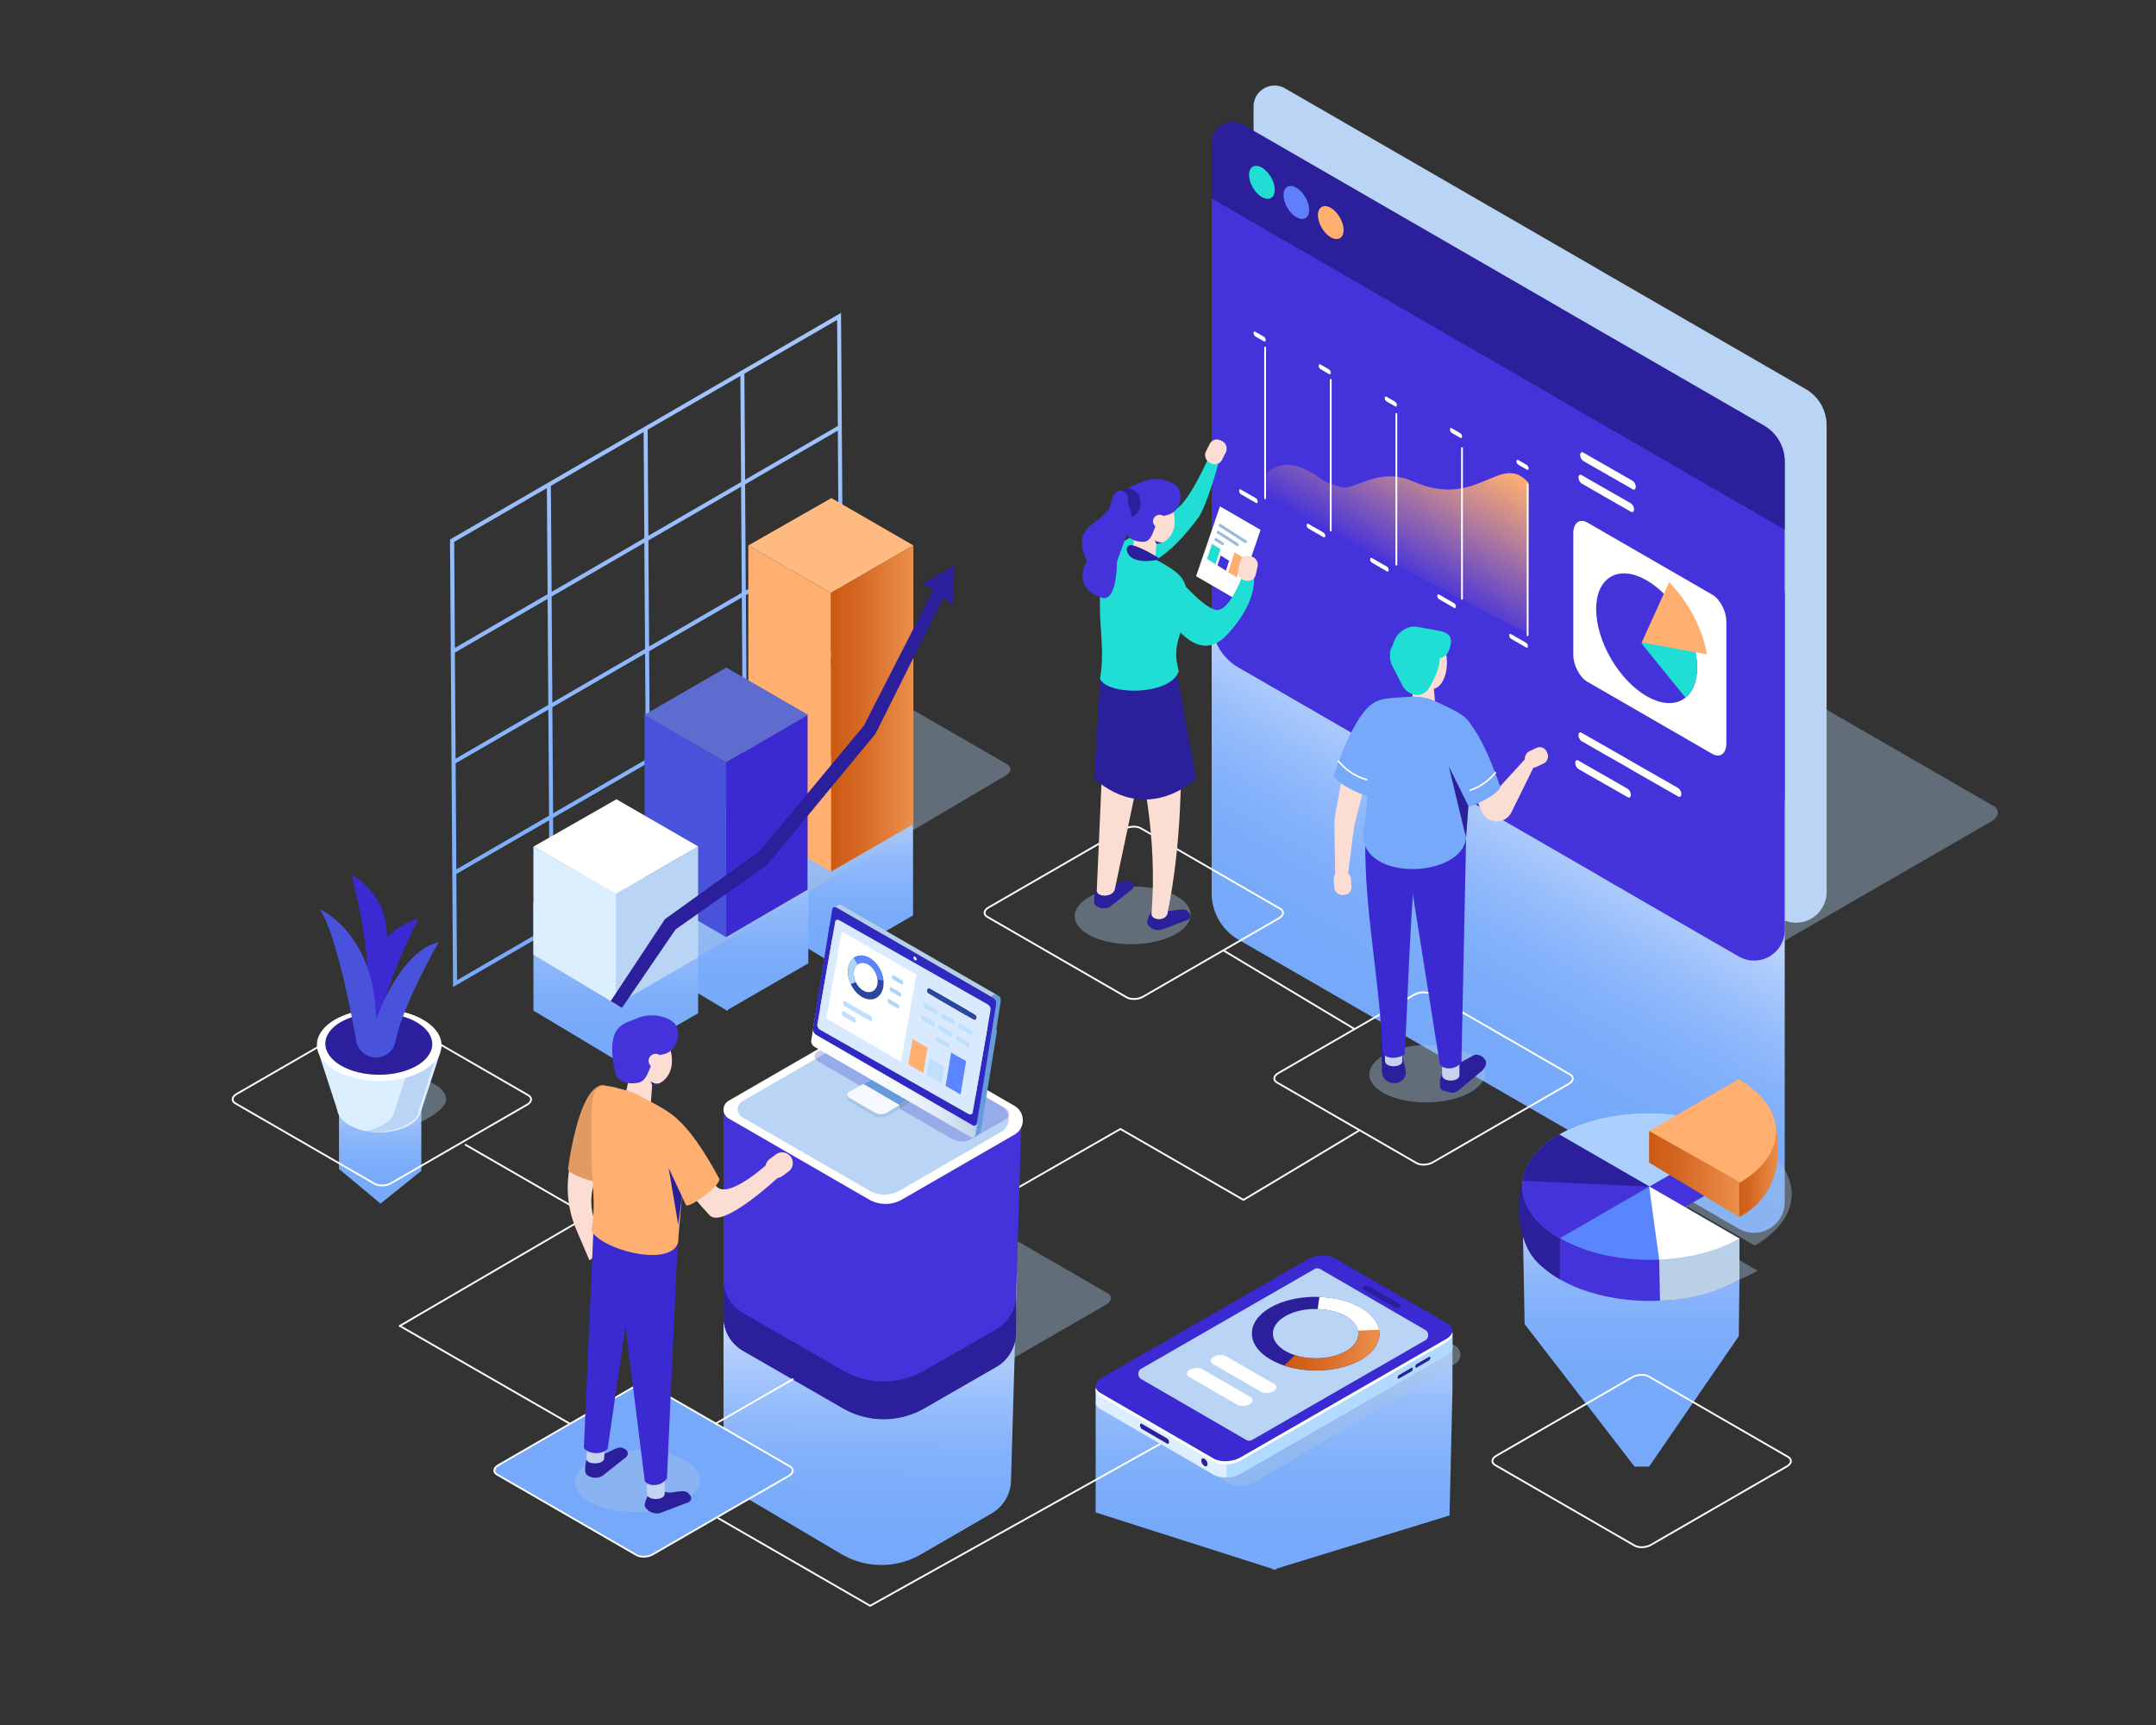 <?xml version="1.0" encoding="UTF-8"?> <svg xmlns="http://www.w3.org/2000/svg" xmlns:xlink="http://www.w3.org/1999/xlink" viewBox="0 0 1500 1200"><rect x="0" y="0" width="1500" height="1200" fill="#333333" stroke="none"/><defs><linearGradient id="linear-gradient" x1="450.2" y1="686.7" x2="450.2" y2="217.68" gradientUnits="userSpaceOnUse"><stop offset="0.02" stop-color="#76a9fa"></stop><stop offset="0.99" stop-color="#a6c7fc"></stop></linearGradient><linearGradient id="linear-gradient-2" x1="978.18" y1="721.07" x2="1102.27" y2="506.16" gradientUnits="userSpaceOnUse"><stop offset="0.02" stop-color="#76a9fa"></stop><stop offset="0.21" stop-color="#79abfa"></stop><stop offset="0.38" stop-color="#84b2fb"></stop><stop offset="0.53" stop-color="#96bdfb"></stop><stop offset="0.68" stop-color="#afccfc"></stop><stop offset="0.83" stop-color="#cfe1fd"></stop><stop offset="0.97" stop-color="#f6f9ff"></stop><stop offset="1" stop-color="#fff"></stop></linearGradient><linearGradient id="linear-gradient-3" x1="605.29" y1="1088.51" x2="605.29" y2="873.52" gradientTransform="matrix(0.99, 0.01, 0, 1, 8.59, -3.52)" xlink:href="#linear-gradient-2"></linearGradient><linearGradient id="linear-gradient-4" x1="886.41" y1="1092.19" x2="886.41" y2="876.74" gradientUnits="userSpaceOnUse"><stop offset="0.02" stop-color="#76a9fa"></stop><stop offset="0.22" stop-color="#79abfa"></stop><stop offset="0.38" stop-color="#84b2fa"></stop><stop offset="0.54" stop-color="#95bcfb"></stop><stop offset="0.68" stop-color="#adccfc"></stop><stop offset="0.83" stop-color="#cddffd"></stop><stop offset="0.96" stop-color="#f3f7ff"></stop><stop offset="1" stop-color="#fff"></stop></linearGradient><linearGradient id="linear-gradient-5" x1="578" y1="669.99" x2="578" y2="526.84" xlink:href="#linear-gradient-4"></linearGradient><linearGradient id="linear-gradient-6" x1="505.12" y1="703.29" x2="505.12" y2="560.15" xlink:href="#linear-gradient-4"></linearGradient><linearGradient id="linear-gradient-7" x1="428.45" y1="738.03" x2="428.45" y2="594.88" xlink:href="#linear-gradient-4"></linearGradient><linearGradient id="linear-gradient-8" x1="264.52" y1="837.55" x2="264.52" y2="737.99" xlink:href="#linear-gradient-4"></linearGradient><linearGradient id="linear-gradient-9" x1="578.05" y1="492.9" x2="635.47" y2="492.9" gradientUnits="userSpaceOnUse"><stop offset="0" stop-color="#cc5912"></stop><stop offset="0.33" stop-color="#d46722"></stop><stop offset="0.96" stop-color="#ea8d4a"></stop><stop offset="1" stop-color="#ec904d"></stop></linearGradient><linearGradient id="linear-gradient-10" x1="966.06" y1="395.63" x2="1016.92" y2="307.54" gradientUnits="userSpaceOnUse"><stop offset="0" stop-color="#4432db"></stop><stop offset="0.61" stop-color="#ba8197"></stop><stop offset="0.99" stop-color="#ffaf6f"></stop></linearGradient><linearGradient id="linear-gradient-11" x1="1799.72" y1="721.23" x2="1925.28" y2="721.23" gradientTransform="translate(-1235.35)" gradientUnits="userSpaceOnUse"><stop offset="0.04" stop-color="#fff"></stop><stop offset="0.32" stop-color="#fcfdfe"></stop><stop offset="0.51" stop-color="#f3f7fb"></stop><stop offset="0.67" stop-color="#e4edf7"></stop><stop offset="0.82" stop-color="#cedef0"></stop><stop offset="0.96" stop-color="#b3cbe8"></stop><stop offset="1" stop-color="#a8c4e5"></stop></linearGradient><linearGradient id="linear-gradient-12" x1="1134.68" y1="1020.24" x2="1134.68" y2="812.77" gradientUnits="userSpaceOnUse"><stop offset="0.02" stop-color="#76a9fa"></stop><stop offset="0.34" stop-color="#78aafa"></stop><stop offset="0.5" stop-color="#80affa"></stop><stop offset="0.63" stop-color="#8db7fb"></stop><stop offset="0.73" stop-color="#a0c3fc"></stop><stop offset="0.82" stop-color="#b8d2fc"></stop><stop offset="0.91" stop-color="#d5e5fd"></stop><stop offset="0.99" stop-color="#f8fbff"></stop><stop offset="1" stop-color="#fff"></stop></linearGradient><linearGradient id="linear-gradient-13" x1="1208.06" y1="810.88" x2="1237.22" y2="810.88" xlink:href="#linear-gradient-9"></linearGradient><linearGradient id="linear-gradient-14" x1="1147.33" y1="816.67" x2="1210" y2="816.67" xlink:href="#linear-gradient-9"></linearGradient><linearGradient id="linear-gradient-15" x1="893.45" y1="938.41" x2="959.7" y2="938.41" xlink:href="#linear-gradient-9"></linearGradient></defs><title>theater_higher_ed</title><g style="isolation:isolate"><g id="image"><path d="M520,568l67.31-39v-.82h0L587,492.7l-.3-44h0l-.51-74.6h0l-.54-79.44h0l-.52-77L515,258.32h0l-67.3,39h0l-67.31,39h0l-67.31,39,.55,80.25h0l.5,73.79h0l.55,80.26h0l.52,77,70.11-40.64h0l67.3-39h0L520,568ZM349.25,512.33l32.25-18.69.5,73.78-64.5,37.4L317,531ZM383.78,415l64.5-37.4.5,73.79-64.5,37.4ZM582.9,299.56l.5,73.78-64.51,37.4-.5-73.79,43.49-25.21Zm-67.31,39,.5,73.79L472.6,437.58l-21,12.18-.5-73.79,44.06-25.54ZM384.8,565.8,384.3,492l64.51-37.39.5,73.78-43.49,25.22Zm67.31-39-.5-73.79,43.49-25.21,21-12.18.51,73.78-44.07,25.55ZM519.44,491l64.5-37.4.51,73.79-64.51,37.39Zm0-3.24-.5-73.79,64.51-37.39.5,73.78Zm63.46-191.44-43.49,25.22-21,12.18-.51-73.79,64.51-37.4Zm-67.3,39-44.06,25.54-20.45,11.86-.5-73.79,64.5-37.4Zm-67.81-34.77.5,73.79-64.51,37.4-.25-36.9L383.25,338Zm-67.31,39,.25,36.89.26,36.9-43.82,25.4-20.69,12L316,377ZM316.47,454l43.82-25.4,20.69-12,.5,73.79L338,515.62,317,527.8Zm1,154,14-8.12L382,570.66l.5,73.78L318,681.84Zm67.3-39,43.5-25.21,21-12.18.5,73.78-64.5,37.4Zm67.31-39,44.06-25.54,20.45-11.85.5,73.78-64.51,37.4Z" style="fill:url(#linear-gradient)"></path><path d="M1227.22,578.37,1086.33,497c-.53-.36-1.08-.7-1.64-1L864.93,369.13A14.62,14.62,0,0,0,843,381.79V621.32a37.4,37.4,0,0,0,18.71,32.4l249.61,144.12c.77.44,1.52.91,2.25,1.4l96.13,55.5a21.33,21.33,0,0,0,32-18.47V603.44A28.94,28.94,0,0,0,1227.22,578.37Z" style="fill:url(#linear-gradient-2)"></path><path d="M640.8,1081.27l49.12-28.46A27.21,27.21,0,0,0,703.4,1030l4.16-144-92.07,53.35h0L503.38,873v144a27.3,27.3,0,0,0,13.32,23.48l68.4,40.47A55,55,0,0,0,640.8,1081.27Z" style="fill:url(#linear-gradient-3)"></path><polygon points="1010.53 966.66 1010.53 929.06 912.58 876.74 762.29 966.16 762.29 1052.12 885.52 1091.44 885.52 1092.03 886.46 1091.74 887.86 1092.18 887.86 1091.31 1008.49 1054.23 1010.53 966.66" style="fill:url(#linear-gradient-4)"></polygon><polygon points="635.24 559.73 635.32 559.68 578.46 526.84 520.67 559.81 520.67 634.96 578.01 669.34 578.01 669.85 578.45 669.6 579.1 669.99 579.1 669.22 635.24 636.81 635.24 559.73" style="fill:url(#linear-gradient-5)"></polygon><polygon points="562.37 593.03 562.45 592.98 505.58 560.15 447.79 593.12 447.79 668.27 505.14 702.64 505.14 703.15 505.57 702.9 506.23 703.29 506.23 702.53 562.37 670.12 562.37 593.03" style="fill:url(#linear-gradient-6)"></polygon><polygon points="485.7 627.76 485.78 627.72 428.91 594.88 371.12 627.85 371.12 703 428.47 737.38 428.47 737.89 428.9 737.64 429.56 738.03 429.56 737.26 485.7 704.85 485.7 627.76" style="fill:url(#linear-gradient-7)"></polygon><polygon points="293.14 760.86 293.18 760.82 264.75 737.99 235.85 760.92 235.85 813.18 264.52 837.09 264.52 837.45 264.74 837.28 265.07 837.55 265.07 837.01 293.14 814.47 293.14 760.86" style="fill:url(#linear-gradient-8)"></polygon><path d="M377.64,631.09l118-41.08,75-125c4-2.31,10.11-2.56,13.57-.56L700.7,531.65c3.46,2,3,5.53-1,7.84L432.53,697.11C428.53,699.42,381.11,633.09,377.64,631.09Z" style="fill:#a8c4e5;opacity:0.4;mix-blend-mode:multiply"></path><polygon points="578.05 412.47 635.47 379.43 578.42 346.5 520.63 379.43 578.05 412.47" style="fill:#ffba82"></polygon><polygon points="635.47 379.43 635.47 451.77 635.47 573.34 578.09 606.37 578.05 412.47 635.47 379.43" style="fill:url(#linear-gradient-9)"></polygon><polygon points="578.05 412.47 578.09 606.37 520.63 573.34 520.63 379.43 578.05 412.47" style="fill:#ffaf6f"></polygon><polygon points="505.16 530.36 562.17 497.21 505.3 464.38 448.07 497.42 505.16 530.36" style="fill:#5f6ccf"></polygon><polygon points="505.16 651.91 561.87 618.88 561.87 497.32 505.16 530.36 505.16 651.91" style="fill:#3b2ad1"></polygon><polygon points="505.16 651.91 448.44 618.88 448.44 497.32 505.16 530.36 505.16 651.91" style="fill:#4852db"></polygon><polygon points="428.54 621.88 485.76 588.85 428.89 556.01 371.11 588.98 428.54 621.88" style="fill:#fff"></polygon><polygon points="429.54 699.16 371.11 664.13 371.11 588.98 429.54 622.02 429.54 699.16" style="fill:#dbefff"></polygon><polygon points="428.45 699.02 428.45 621.88 485.68 588.84 485.68 665.98 428.45 699.02" style="fill:#bad4f5"></polygon><polyline points="653.8 401.57 600.99 504.86 528.62 591.95 462.61 639.43 424.9 696.38 432.73 701.12 470.01 646.55 533.51 601.9 609.11 510.45 659.67 409.19 653.8 401.57" style="fill:#2c1f9c"></polyline><polygon points="642.12 405.84 664.08 393.27 662.81 420.69 642.12 405.84" style="fill:#2c1f9c"></polygon><polyline points="678.53 843.24 779.52 785.36 865.13 834.72 945.1 786.75" style="fill:none;stroke:#fff;stroke-linecap:round;stroke-linejoin:round;stroke-width:1.238px"></polyline><polyline points="499.79 1056.2 605.39 1117.08 807.31 1004.41" style="fill:none;stroke:#fff;stroke-linecap:round;stroke-linejoin:round;stroke-width:1.238px"></polyline><polyline points="323.9 796.4 409.52 845.75 278.17 922.36" style="fill:none;stroke:#fff;stroke-linecap:round;stroke-linejoin:round;stroke-width:1.238px"></polyline><path d="M642.38,973.67,525.93,906.44c-3.46-2-3-5.53,1-7.84L640.6,833c4-2.31,10.11-2.56,13.57-.56l116.45,67.23c3.46,2,3,5.53-1,7.84L656,973.11C652,975.42,645.84,975.67,642.38,973.67Z" style="fill:#a8c4e5;opacity:0.4;mix-blend-mode:multiply"></path><path d="M1209.45,662.93l-161-92.93c-4.79-2.77-4.18-7.64,1.35-10.83L1207,468.44c5.53-3.2,14-3.55,18.76-.78l161,92.93c4.79,2.76,4.18,7.64-1.35,10.83l-157.15,90.73C1222.68,665.34,1214.24,665.69,1209.45,662.93Z" style="fill:#a8c4e5;opacity:0.4;mix-blend-mode:multiply"></path><path d="M783.93,693.83l-97-56c-2.88-1.66-2.52-4.6.81-6.52l94.67-54.66c3.33-1.92,8.42-2.13,11.3-.46l97,56c2.89,1.66,2.52,4.6-.81,6.52l-94.67,54.66C791.9,695.29,786.82,695.5,783.93,693.83Z" style="fill:none;stroke:#fff;stroke-linecap:round;stroke-linejoin:round;stroke-width:1.238px"></path><path d="M985.5,809.08l-97-56c-2.88-1.67-2.52-4.6.81-6.53L984,691.92c3.33-1.92,8.42-2.14,11.3-.47l97,56c2.89,1.67,2.52,4.6-.81,6.52L996.8,808.61C993.47,810.53,988.39,810.74,985.5,809.08Z" style="fill:none;stroke:#fff;stroke-linecap:round;stroke-linejoin:round;stroke-width:1.238px"></path><path d="M260.79,823.58l-97-56c-2.89-1.66-2.52-4.6.81-6.52l94.66-54.66c3.33-1.92,8.42-2.13,11.3-.47l97,56c2.89,1.67,2.52,4.6-.81,6.53l-94.66,54.65C268.76,825,263.67,825.25,260.79,823.58Z" style="fill:none;stroke:#fff;stroke-linecap:round;stroke-linejoin:round;stroke-width:1.238px"></path><path d="M442.84,1081.79l-97-56c-2.88-1.66-2.52-4.6.81-6.52l94.67-54.66c3.33-1.92,8.41-2.13,11.3-.47l97,56c2.88,1.67,2.52,4.61-.81,6.53l-94.67,54.65C450.81,1083.25,445.73,1083.46,442.84,1081.79Z" style="fill:#76a9fa;stroke:#fff;stroke-linecap:round;stroke-linejoin:round;stroke-width:1.238px"></path><path d="M1256.35,270.71l-140.89-81.34c-.53-.36-1.08-.7-1.64-1L894.06,61.47a14.62,14.62,0,0,0-21.93,12.66V313.66h0v91.9A37.42,37.42,0,0,0,890.84,438l249.61,144.11c.77.44,1.52.91,2.25,1.4l96.13,55.5a21.33,21.33,0,0,0,32-18.47V295.78A28.94,28.94,0,0,0,1256.35,270.71Z" style="fill:#bad4f5"></path><path d="M1111.32,515.72c.77.44,1.52.91,2.25,1.4l96.13,55.5a21.33,21.33,0,0,0,32-18.47V321.32a28.94,28.94,0,0,0-14.47-25.07l-140.89-81.34c-.53-.36-1.08-.7-1.64-1L864.93,87A14.62,14.62,0,0,0,843,99.67V339.2a37.4,37.4,0,0,0,18.71,32.4Z" style="fill:#4432db"></path><path d="M1111.32,608.46q1.15.67,2.25,1.41l96.13,55.5a21.33,21.33,0,0,0,32-18.47V414.07A28.94,28.94,0,0,0,1227.22,389l-140.89-81.34c-.53-.36-1.08-.7-1.64-1L864.93,179.76A14.62,14.62,0,0,0,843,192.42V432a37.4,37.4,0,0,0,18.71,32.4Z" style="fill:#4432db"></path><path d="M1085,277.83c.91.53,1.8,1.08,2.66,1.66l154,88.92V321.1A28.93,28.93,0,0,0,1227.22,296l-140.89-81.34c-.53-.36-1.08-.71-1.64-1L864.93,86.78A14.62,14.62,0,0,0,843,99.44V138.1Z" style="fill:#2c1f9c"></path><path d="M1191.31,524.45l-86.93-50.19c-5.37-3.1-9.77-11.5-9.77-18.66V370.88c0-7.16,4.4-10.48,9.77-7.38l86.93,50.19c5.38,3.1,9.77,11.5,9.77,18.66v84.72C1201.08,524.23,1196.69,527.55,1191.31,524.45Z" style="fill:#fff"></path><ellipse cx="1145.62" cy="443.98" rx="28.59" ry="49.51" transform="translate(-67.47 638.87) rotate(-30.31)" style="fill:#4432db"></ellipse><path d="M1172.67,485.3c5-4.07,8.07-11.28,8.07-21.05a61.14,61.14,0,0,0-3.31-19l-16.37-6.75-18.82,8.32v1Z" style="fill:#21ded5"></path><path d="M1142.24,446.84l45.35,8.41c-3-17.92-13.11-36.9-26.36-50.29Z" style="fill:#ffaf6f"></path><path d="M886.88,132c0,5.65-4,7.93-8.93,5.09s-8.93-9.74-8.93-15.4,4-7.94,8.93-5.09S886.88,126.32,886.88,132Z" style="fill:#21ded5"></path><ellipse cx="901.91" cy="140.85" rx="7.27" ry="12.58" transform="translate(52.2 474.43) rotate(-30.31)" style="fill:#607ffc"></ellipse><path d="M934.8,160c0,5.65-4,7.93-8.93,5.09s-8.93-9.74-8.93-15.4,4-7.93,8.93-5.09S934.8,154.38,934.8,160Z" style="fill:#ffaf6f"></path><path d="M880.18,330.27s10.1-12.93,28.72-3.41c14.24,7.29,6.76,6.87,23.84,11.93,10.07,3,25.7-14.76,50.55-3.82,45,19.81,60.66-21.25,80.21,1V441L880.18,346.05Z" style="fill:url(#linear-gradient-10)"></path><line x1="880.18" y1="346.63" x2="880.18" y2="241.78" style="fill:none;stroke:#fff;stroke-linecap:round;stroke-linejoin:round;stroke-width:1.238px"></line><line x1="925.84" y1="369.07" x2="925.84" y2="264.21" style="fill:none;stroke:#fff;stroke-linecap:round;stroke-linejoin:round;stroke-width:1.238px"></line><line x1="971.5" y1="392.82" x2="971.5" y2="287.96" style="fill:none;stroke:#fff;stroke-linecap:round;stroke-linejoin:round;stroke-width:1.238px"></line><line x1="1017.16" y1="416.55" x2="1017.16" y2="311.69" style="fill:none;stroke:#fff;stroke-linecap:round;stroke-linejoin:round;stroke-width:1.238px"></line><line x1="1062.82" y1="441.9" x2="1062.82" y2="337.04" style="fill:none;stroke:#fff;stroke-linecap:round;stroke-linejoin:round;stroke-width:1.238px"></line><path d="M1062.29,326.72l-6-3.48a2.9,2.9,0,0,1-1.21-2.31h0c0-.89.54-1.3,1.21-.92l6,3.48a2.88,2.88,0,0,1,1.21,2.31h0C1063.5,326.69,1063,327.1,1062.29,326.72Z" style="fill:#fff"></path><path d="M1061.79,447.19l-6-3.48-.06,0-4.47-2.58c-.67-.39-1.21,0-1.21.91a2.92,2.92,0,0,0,1.21,2.32l6,3.47.06,0,4.47,2.58c.66.38,1.21,0,1.21-.92A2.92,2.92,0,0,0,1061.79,447.19Z" style="fill:#fff"></path><path d="M1135.86,334.48l-10.91-6.3-.1,0-8.1-4.67a1.53,1.53,0,0,0-.35-.16l-6.61-3.82-.1,0-8.1-4.68c-1.21-.69-2.19.05-2.19,1.66a5.26,5.26,0,0,0,2.19,4.19l10.9,6.3.11,0,8.09,4.68a2.13,2.13,0,0,0,.36.15l6.61,3.82.1,0,8.1,4.68c1.2.7,2.19-.05,2.19-1.66A5.29,5.29,0,0,0,1135.86,334.48Z" style="fill:#fff"></path><path d="M1167.56,548.22l-10.9-6.29-.1,0-8.1-4.67a2.22,2.22,0,0,0-.36-.16l-6.61-3.82-.1,0-6.48-3.74a1.77,1.77,0,0,0-.24-.17l-10.91-6.3-.1,0-8.09-4.68a2.68,2.68,0,0,0-.36-.16l-6.61-3.81-.1,0-8.1-4.67c-1.21-.7-2.19.05-2.19,1.66a5.26,5.26,0,0,0,2.19,4.19l10.91,6.29.1,0,8.09,4.67a2.22,2.22,0,0,0,.36.16l6.61,3.82.1,0,6.49,3.74a1.24,1.24,0,0,0,.23.17l10.91,6.3.1,0,8.1,4.68a2.14,2.14,0,0,0,.35.16l6.61,3.81.1,0,8.1,4.67c1.21.7,2.19-.05,2.19-1.66A5.28,5.28,0,0,0,1167.56,548.22Z" style="fill:#fff"></path><path d="M1132.41,548.72l-10.9-6.3-.1,0-8.1-4.67a1.42,1.42,0,0,0-.36-.16l-6.6-3.82-.1,0-8.1-4.68c-1.21-.69-2.2,0-2.2,1.66a5.27,5.27,0,0,0,2.2,4.19l10.9,6.3.1,0,8.1,4.68a1.84,1.84,0,0,0,.36.15l6.61,3.82.1,0,8.09,4.68c1.21.7,2.2-.05,2.2-1.66A5.27,5.27,0,0,0,1132.41,548.72Z" style="fill:#fff"></path><path d="M1134.67,350.16l-10.91-6.3-.1,0-8.09-4.68c-.13-.07-.25-.11-.36-.16l-6.61-3.81-.1-.05-8.1-4.67c-1.21-.7-2.19.05-2.19,1.66a5.26,5.26,0,0,0,2.19,4.19l10.91,6.29.1.05,8.09,4.67a2.22,2.22,0,0,0,.36.16l6.61,3.82.1,0,8.1,4.68c1.2.69,2.19-.05,2.19-1.66A5.27,5.27,0,0,0,1134.67,350.16Z" style="fill:#fff"></path><path d="M1011.73,419.64l-6-3.47-.05,0-4.47-2.58c-.67-.38-1.21,0-1.21.92a2.9,2.9,0,0,0,1.21,2.31l6,3.48,0,0,4.48,2.58c.66.39,1.21,0,1.21-.91A2.94,2.94,0,0,0,1011.73,419.64Z" style="fill:#fff"></path><path d="M965,394.25l-6-3.48-.05,0-4.47-2.58c-.67-.39-1.22,0-1.22.91a2.93,2.93,0,0,0,1.22,2.32l6,3.47,0,0,4.47,2.58c.67.38,1.21,0,1.21-.92A2.9,2.9,0,0,0,965,394.25Z" style="fill:#fff"></path><path d="M920.84,370.5l-6-3.48-.06,0-4.47-2.58c-.67-.39-1.21,0-1.21.91a2.88,2.88,0,0,0,1.21,2.31l6,3.48.06,0,4.47,2.58c.66.38,1.21,0,1.21-.92A2.91,2.91,0,0,0,920.84,370.5Z" style="fill:#fff"></path><path d="M1016,304.58l-6-3.47a2.92,2.92,0,0,1-1.21-2.32h0c0-.89.54-1.3,1.21-.91l6,3.47a2.92,2.92,0,0,1,1.21,2.32h0C1017.16,304.55,1016.62,305,1016,304.58Z" style="fill:#fff"></path><path d="M970.63,282.69l-6-3.48a2.91,2.91,0,0,1-1.21-2.31h0c0-.89.54-1.3,1.21-.92l6,3.48a2.88,2.88,0,0,1,1.21,2.31h0C971.84,282.66,971.3,283.07,970.63,282.69Z" style="fill:#fff"></path><path d="M924.66,260.24l-6-3.48a2.88,2.88,0,0,1-1.21-2.31h0c0-.89.54-1.3,1.21-.92l6,3.48a2.91,2.91,0,0,1,1.21,2.31h0C925.87,260.21,925.32,260.62,924.66,260.24Z" style="fill:#fff"></path><path d="M879.36,237.48l-6-3.48a2.91,2.91,0,0,1-1.21-2.31h0c0-.89.55-1.3,1.21-.92l6,3.48a2.92,2.92,0,0,1,1.22,2.31h0C880.58,237.45,880,237.86,879.36,237.48Z" style="fill:#fff"></path><path d="M1025.32,551.24l5.47,13.19a11.39,11.39,0,0,0,20.74.67l18-36.52-7.43-1.7-24.37,26.69Z" style="fill:#fbddd3"></path><path d="M955.29,523.29l-12.79,50c-.7,2.61-5.07,38.64-5.07,38.64L929,610.2s-.79-38.21-.52-40.73l8.68-46.92Z" style="fill:#fbddd3"></path><rect x="928.15" y="606.22" width="11.93" height="16.24" rx="5.19" transform="translate(1916.53 1148.05) rotate(175.18)" style="fill:#fbddd3"></rect><rect x="1063.02" y="518.77" width="11.93" height="16.24" rx="5.19" transform="translate(1047.98 1718.48) rotate(-115.23)" style="fill:#fbddd3"></rect><path d="M1006.06,525.91l12.46,35.32c1.77,2.74,27.26-10.16,25.08-14.37-.38-.74-13.95-43.41-28.54-50.29C1003.21,491,999.51,509.81,1006.06,525.91Z" style="fill:#76a9fa"></path><path d="M1015,551.31s14.06-.13,25.39-13.78" style="fill:none;stroke:#fff;stroke-linecap:round;stroke-linejoin:round;stroke-width:1.115px"></path><path d="M965.57,517.88,953.11,553.2c-1.77,2.74-27.25-10.16-25.08-14.37.39-.74,14-43.4,28.55-50.29C968.43,483,972.12,501.79,965.57,517.88Z" style="fill:#76a9fa"></path><path d="M956.61,543.28s-14.06-.13-25.4-13.78" style="fill:none;stroke:#fff;stroke-linecap:round;stroke-linejoin:round;stroke-width:1.115px"></path><path d="M989.16,495.74l-1-.07a6.19,6.19,0,0,1-5.77-6.55l1.2-19.11a6.2,6.2,0,0,1,6.56-5.77l1,.06a6.18,6.18,0,0,1,5.77,6.55l1.55,18.54C998.24,492.78,992.55,496,989.16,495.74Z" style="fill:#fbddd3"></path><ellipse cx="995.76" cy="460.01" rx="10.91" ry="19.26" transform="translate(-17.45 39.83) rotate(-2.27)" style="fill:#fbddd3"></ellipse><path d="M986.22,449.28s3.2,16.78-9.93,21.58c0,0-15.79-7.6-5.9-24.73,8.72-15.1,25.23-5.34,25.23-5.34Z" style="fill:#21ded5"></path><path d="M1005.49,452.05s-4.91-5.66-14.19-4.38l4.32-6.88S1002.72,439,1005.49,452.05Z" style="fill:#21ded5"></path><path d="M980,459.75c2.8-4.43,9.69-4.65,19.77-1.58,9.08-.11,9.56-10.55,9.56-10.55,1-5.62-2.81-7.84-8.43-8.86l-14.64-2.67c-8.28-1.55-15.66,5.71-16.68,11.33l-.31.94C968.2,454,974.33,458.73,980,459.75Z" style="fill:#21ded5"></path><path d="M963.22,760.75c15,8,40.48,8.24,56.94.57s17.66-20.35,2.68-28.33-40.48-8.23-56.94-.56S948.24,752.77,963.22,760.75Z" style="fill:#a8c4e5;opacity:0.4;mix-blend-mode:multiply"></path><path d="M1030.64,745.25l-16.06,13.43c-4.07,2.71-6.75.84-10.16.12a3.31,3.31,0,0,1-2.58-3.27v-3.38c-.15-4.86,4.32-7.72,7.42-9.2l16.43-9.05C1028.8,732.41,1039,737.67,1030.64,745.25Z" style="fill:#2c1f9c"></path><path d="M973.49,724.23l4.5,20.45c1.51,10.71-15.62,12.49-16.52.88l-.33-22.18C961.26,719.94,970.61,713.35,973.49,724.23Z" style="fill:#2c1f9c"></path><path d="M1015.42,747.91c0,5-12,5.07-12.09.1l-.14-16.15,12.09-.1Z" style="fill:#c6d2f2"></path><path d="M975.66,738c0,5-12.09,5-12.09,0V721.87h12.09Z" style="fill:#c6d2f2"></path><path d="M977.27,733.43c-4.74,3.4-12.57,3.32-15.19-.63-3.1-59.13-12.81-98.66-12.2-149.21l37.55-11.14C980.74,633.14,980,686.46,977.27,733.43Z" style="fill:#3b2ad1"></path><path d="M1016.77,739c-3.82,5.34-12.47,5.37-15,1.51L976.44,581.05h43.63Z" style="fill:#3b2ad1"></path><path d="M948.37,579.45c3.13-17.15,4.18-36.59,1.35-60.27,0-32.79,4.52-32.84,26.51-34.17l5.12-.32a36.38,36.38,0,0,1,18.21,3.58c19.41,9.43,28.82,11.64,24.88,34.93l-4.37,57.85C1020.07,610.83,946.78,614.46,948.37,579.45Z" style="fill:#76a9fa"></path><polygon points="1008 533.18 1018.75 577.82 1020.03 582.17 1021.61 560.65 1008 533.18" style="fill:#2c1f9c"></polygon><path d="M975.29,476.13c4,8.3,13.88,9.87,18.41,3.24s10.71-19.79,6.72-28.1-27.39-7.85-31.92-1.22S971.3,467.82,975.29,476.13Z" style="fill:#21ded5"></path><path d="M786.66,393.74s16.83,7.07,46.91-33.48c6.09-8.21,13.95-37.39,13.95-37.39l-7.25-3.23s-10.93,24.88-19.88,32.89c-12,10.76-44.9,25.26-46.33,30.7S786.66,393.74,786.66,393.74Z" style="fill:#21ded5"></path><ellipse cx="787.97" cy="636.86" rx="40.31" ry="20.03" transform="translate(-11.17 14.07) rotate(-1.02)" style="fill:#a8c4e5;opacity:0.4;mix-blend-mode:multiply"></ellipse><path d="M764.62,617.52l9.44-1.18c6.32-2.87,9.27-5,12.09-3.39l.79.46c2.82,1.62,2.46,4.49-.79,6.36l-13.88,11a9.14,9.14,0,0,1-10.22-1s-1.55-1.4-.44-7.3C762.24,619.14,762,619,764.62,617.52Z" style="fill:#2c1f9c"></path><path d="M775.78,617.93c-.76,6.53-12.72,6.53-12.72,1.56l6.63-150.67,39.89-11.24Z" style="fill:#fbddd3"></path><path d="M804.55,631.92l9.35,1.76c6.89-.79,10.36-1.93,12.54.47l.62.69c2.18,2.4,1,5-2.7,5.81l-16.59,6.25a9.15,9.15,0,0,1-9.43-4.07s-1.05-1.81,1.81-7.09C801.79,632.74,801.61,632.55,804.55,631.92Z" style="fill:#2c1f9c"></path><path d="M812.18,635.91c-2.08,5.28-11.22,4.12-11.06-.21,4.26-52.2-5.56-101.5-18.22-149.48l38.31-4.14C822.7,538.22,822.2,586.32,812.18,635.91Z" style="fill:#fbddd3"></path><path d="M818.84,468.49l13.32,73.12s-33.1,32.81-71,0L765.44,473Z" style="fill:#2c1f9c"></path><ellipse cx="794.8" cy="359.37" rx="12.24" ry="21.59" transform="translate(-39.53 104.9) rotate(-7.37)" style="fill:#fbddd3"></ellipse><path d="M816.59,368c-2.85,9.93-13.49,13.52-19.75,7s-9-19.78-6.17-29.71,10.23-12.72,16.48-6.24S819.44,358,816.59,368Z" style="fill:#fbddd3"></path><path d="M792.51,396.6l-1.06-.24a6.71,6.71,0,0,1-5.08-8l4.52-20.27a6.71,6.71,0,0,1,8-5.07l1.07.23a6.72,6.72,0,0,1,5.07,8l-1.48,20.11C802.74,395,796.1,397.4,792.51,396.6Z" style="fill:#fbddd3"></path><path d="M784,369.38s-1.23,6.88,10.79,7.55c9.61.53,6.75-16.86,16.28-18.41,10.49-1.71,12.39-14.66,8.25-19.63s-15.67-7.57-24-3.89S769.37,341.38,784,369.38Z" style="fill:#4432db"></path><path d="M811.12,363.9a4.55,4.55,0,1,1-3.12-5.62A4.54,4.54,0,0,1,811.12,363.9Z" style="fill:#fbddd3"></path><path d="M765.27,472.18c3.39-18.6-.25-33.3,0-53.08,0-35.56-1.7-44.23,17.09-38.83l5.3,1.41a37.25,37.25,0,0,1,7.35,2.84c24.78,12.77,31.4,16.71,30.31,31.52.11,24.39-11.24,29.37-5.21,50.72C815,483.63,770.94,484.25,765.27,472.18Z" style="fill:#21ded5"></path><path d="M804.51,378.25l-1.08-2.49a6.81,6.81,0,0,0,5.57,1.46A8.72,8.72,0,0,1,804.51,378.25Z" style="fill:#2c1f9c"></path><ellipse cx="784.93" cy="349.86" rx="8.66" ry="10.06" style="fill:#2c1f9c"></ellipse><path d="M784.71,346.72c.41-5.15-6.62-7.42-9.38-3a19.64,19.64,0,0,0-2.32,6.17c-3.49,15.47-29.55,13.23-16.77,40.45,0,0-11.63,17.85,10,25.38,11.06,3.85,10.82-24.63,10.82-24.63s4.41-13.1,8.67-23.37a19.11,19.11,0,0,0,.06-15.07A11.9,11.9,0,0,1,784.71,346.72Z" style="fill:#4432db"></path><path d="M787.54,379.23a3,3,0,0,0-3.6,3.4c.39,2.32,1.81,5.1,6,6.53,5.86,2,12.3.92,15.4.18a.84.84,0,0,0,.24-1.54C802.13,385.64,793.75,380.73,787.54,379.23Z" style="fill:#2c1f9c"></path><path d="M873.84,346.62l-6-3.48-.05,0-4.47-2.58c-.67-.39-1.22,0-1.22.91a2.93,2.93,0,0,0,1.22,2.32l6,3.47,0,0,4.47,2.58c.67.38,1.21,0,1.21-.92A2.9,2.9,0,0,0,873.84,346.62Z" style="fill:#fff"></path><polygon points="860.4 417.2 832.16 400.84 848.78 352.25 877.02 368.61 860.4 417.2" style="fill:#fff"></polygon><polygon points="845.68 392.51 839.78 388.83 843.21 378.27 849.11 381.95 845.68 392.51" style="fill:#21ded5"></polygon><polygon points="852.91 397.02 847.01 393.34 849.25 386.44 855.15 390.12 852.91 397.02" style="fill:#4432db"></polygon><polygon points="860.36 401.68 854.47 397.99 858.96 384.15 864.86 387.83 860.36 401.68" style="fill:#ffaf6f"></polygon><path d="M866.93,375.81l-3-1.91,0,0-14.54-9.33a.94.94,0,0,0-1.36.38,1.17,1.17,0,0,0,.38,1.5l3,1.9,0,0L866,377.69a.94.94,0,0,0,1.35-.39A1.16,1.16,0,0,0,866.93,375.81Z" style="fill:#9ebbde"></path><path d="M861.93,379a.77.77,0,0,0-.3-.87L848,369.38a.93.93,0,0,0-1.35.38,1.16,1.16,0,0,0,.37,1.49l3,1.91,0,0,10.31,6.62a1.23,1.23,0,0,0,1.64-.78Z" style="fill:#9ebbde"></path><path d="M851.5,378.13a.64.64,0,0,0-.27-.68l-4.76-3.05a.94.94,0,0,0-1.35.38,1.18,1.18,0,0,0,.37,1.5l3,1.9,0,0,1.76,1.12a.82.82,0,0,0,1.12-.57Z" style="fill:#9ebbde"></path><path d="M803,410.81s24.3,59.09,50.83,30.62S871,392.89,871,392.89l-3.56-1s-10.79,35.75-22.27,32.21-27.07-25.61-32.6-26.65S803,410.81,803,410.81Z" style="fill:#21ded5"></path><rect x="839.62" y="305.73" width="12.64" height="17.18" rx="5.49" transform="translate(1461.36 974.38) rotate(-153.38)" style="fill:#fbddd3"></rect><rect x="861.87" y="386.77" width="12.64" height="17.18" rx="5.49" transform="translate(1629.5 970.22) rotate(-167.43)" style="fill:#fbddd3"></rect><path d="M642.74,979.52l49.81-28.76a27.35,27.35,0,0,0,13.67-22.9l4.22-144-93.37,53.91h0L503.38,772.1v144a27,27,0,0,0,13.51,23.4l69.37,40A56.48,56.48,0,0,0,642.74,979.52Z" style="fill:#4432db"></path><path d="M707,901.55a27.86,27.86,0,0,1-13.84,23.12l-50,28.76a56.79,56.79,0,0,1-56.65,0l-69.58-40A27,27,0,0,1,503.38,890v26.33a27,27,0,0,0,13.55,23.4l69.58,40a56.79,56.79,0,0,0,56.65,0l50-28.76a27.37,27.37,0,0,0,13.71-22.9Z" style="fill:#2c1f9c"></path><path d="M604.53,834.4l-97.6-56.35a7.11,7.11,0,0,1,0-12.31L589,718.36a28.59,28.59,0,0,1,28.6,0l88.23,50.93a11.53,11.53,0,0,1,0,20L627.66,834.4A23.14,23.14,0,0,1,604.53,834.4Z" style="fill:#fff"></path><path d="M604.85,828.24l-88.39-51a6.43,6.43,0,0,1,0-11.14l74.33-42.92a25.88,25.88,0,0,1,25.9,0l79.91,46.13a10.45,10.45,0,0,1,0,18.09l-70.8,40.87A20.91,20.91,0,0,1,604.85,828.24Z" style="fill:#bad4f5"></path><path d="M662.25,792.2,569.8,738.83c-3.79-2.19-4.21-5.47-.94-7.33l20.87-11.9c3.27-1.86,13.46-3.55,17.24-1.36l92.75,52.82c3.79,2.19,2.69,6.11-.57,8L675,792.79C671.74,794.65,666,794.39,662.25,792.2Z" style="fill:#2f35c2;opacity:0.25"></path><path d="M641.41,757.6a6.48,6.48,0,0,0-.56.34s-.2.22-.29.3l-.3.25c-.11.09-23.3,14.35-23.3,14.35v3.81l22.94-14.1.35-.24.11-.09.2-.16h0a1.67,1.67,0,0,0,.23-.23l.06-.07.06-.07.05-.07.13-.19a.43.43,0,0,1,0-.07l0-.06a.89.89,0,0,0,.08-.17l0-.09a.06.06,0,0,0,0,0,1.54,1.54,0,0,0,.05-.17.54.54,0,0,0,0-.1,0,0,0,0,1,0,0c0-.07,0-.13,0-.19s0-.07,0-.1v-2.8Z" style="fill:#a8c4e5"></path><path d="M616.86,772.89a3.62,3.62,0,0,1-.48.25l-.16.07a4.82,4.82,0,0,1-.57.22h0c-.16.06-.33.1-.5.15H615l-.45.1h-.05l-.6.08-.22,0-.34,0h-.81l-.28,0-.27,0-.27,0-.26,0-.29,0-.24-.05-.35-.09-.19,0a5.27,5.27,0,0,1-.6-.2l-.28-.12-.15-.06c-.14-.07-.28-.14-.41-.22L591.2,762.64c-1.1-.64-1.65-.31-1.65-1.14v2.66a2.78,2.78,0,0,0,1.65,2.29L609,776.72a3.17,3.17,0,0,0,.41.21l.15.07.24.1,0,0,.6.2h0l.15,0,.35.09H611a.9.9,0,0,0,.16,0l.29,0,.1,0,.16,0,.27,0h1.35l.35,0h.22c.2,0,.4-.05.59-.09h.06l.45-.09.08,0,.5-.14h0c.2-.07.39-.14.57-.22l.16-.07a5.39,5.39,0,0,0,.48-.25l.06,0,0,0v-3.81Z" style="fill:#a8c4e5"></path><path d="M639.77,755.47c2.13,1.23,2.19,3.22.13,4.49L617,774.06a8.65,8.65,0,0,1-8,.07L591.2,763.86c-2.23-1.28-2.19-3.37.08-4.62l24.28-13.34a8.69,8.69,0,0,1,7.75.07Z" style="fill:#f5f9ff"></path><polygon points="600.73 754.04 625.78 768.64 631.69 765.1 606.98 750.72 600.73 754.04" style="fill:#659adb"></polygon><polygon points="625.78 768.64 625.78 771.22 633.25 766.63 633.25 764.26 625.78 768.64" style="fill:#45446c;opacity:0.29;mix-blend-mode:multiply"></polygon><path d="M693,716.35h0v-.12a.49.49,0,0,0,0-.12v0a.25.25,0,0,0,0-.08s0-.08,0-.12v-.12a.5.5,0,0,0,0-.12.43.43,0,0,0,0-.11h0l0-.12,0-.12v0a.14.14,0,0,0,0-.06l0-.12,0-.08h0v0l0-.1s0-.07,0-.11l0,0v0l0,0,0-.1a.54.54,0,0,1,0-.11h0a1.17,1.17,0,0,0-.05-.11l-.06-.1a.43.43,0,0,0,0-.07l0,0a.86.86,0,0,0-.1-.16l0-.06h0l-.13-.2,0,0,0,0,0-.07-.09-.1,0,0,0,0,0,0-.09-.1-.07-.07h0l-.1-.1-.1-.09h0l-.1-.08-.11-.09h0l-.08-.06-.11-.08,0,0h0l-.07,0a.41.41,0,0,0-.11-.07l-.59-.34-3.28,1.77s.79.45.82.48a.41.41,0,0,1,.11.07l.11.07.11.09,0,0,.17.15h0l.16.15,0,0,.15.16,0,0,.14.16,0,0,.13.17.07.09.07.11.08.13.06.09,0,.07.08.14,0,0,.09.2h0l.09.21v0a1.19,1.19,0,0,1,.08.2v0l.06.2v0l.06.2v0l0,.2v0l0,.2v0a1.5,1.5,0,0,1,0,.2.41.41,0,0,0,0,.11v.12a.49.49,0,0,1,0,.12v.13s0,.09,0,.13,0,.07,0,.11l0,.18-11.32,69.93c0,.34-1.34,2.46-1,2.29l3.1-2.62a3.55,3.55,0,0,0,1.22-2.17l11.11-68.62c.05-.33.13-.83.13-.83a.41.41,0,0,0,0-.11.22.22,0,0,0,0-.08h0v0a.62.62,0,0,1,0-.13v-.1Z" style="fill:#659adb"></path><path d="M687.68,714.29a4.62,4.62,0,0,1,2.21,4.38l-11.48,71c-.25,1.56-1.65,2.14-3.12,1.29L566.62,728.17a4.65,4.65,0,0,1-2.21-4.37l11.48-71c.25-1.56,1.65-2.14,3.13-1.29Z" style="fill:url(#linear-gradient-11)"></path><path d="M691.45,703.84l-107.7-62.18h0l-.16-.1h0l-.29-.16-.11-.06-.11-.05-.11,0-.12,0-.12,0-.12,0h0l-.11,0h-.13l-.13,0h-.54l-.22.06h0a1.23,1.23,0,0,0-.26.12L578,643.12l.25-.11.1,0,.13,0,.15,0h.57l.25.05h0l.26.08h0l.27.12.11.06.09,0,.59.34h0l107.87,62.28a.41.41,0,0,0,.4,0l2.37-1.38A.4.4,0,0,0,691.45,703.84Zm-108.77-62Z" style="fill:#b5cfea"></path><path d="M694.3,708.08h0a.49.49,0,0,0,0-.12v-.14h0a.28.28,0,0,1,0-.09s0-.08,0-.12a.09.09,0,0,1,0-.05v-.07s0-.08,0-.12a.36.36,0,0,1,0-.11h0a.5.5,0,0,0,0-.12l0-.11v-.06l0-.06a.56.56,0,0,0,0-.12.31.31,0,0,0,0-.08h0v0a.42.42,0,0,1,0-.1l0-.1,0-.05v0l0,0a.47.47,0,0,0,0-.1.54.54,0,0,0-.05-.11h0l-.06-.11,0-.1a.25.25,0,0,1,0-.07l0,0c0-.06-.07-.11-.1-.16l0,0h0a2.43,2.43,0,0,0-.14-.2l0,0,0,0,0-.06a.44.44,0,0,0-.08-.11l0,0v0l0,0L693,705l-.07-.07h0l-.1-.1-.1-.09h0l-.1-.09-.1-.09h0l-.08-.06-.11-.08,0,0h0l-.07,0-.11-.07-2.63-1.52-3.23,2,2.81,1.48.11.07.11.08.1.08,0,0,.17.14h0l.16.15,0,0,.15.16,0,0,.14.17,0,0a1.83,1.83,0,0,1,.13.16l.06.09a1,1,0,0,0,.08.11l.08.13a.41.41,0,0,1,.05.09l0,.07s.05.09.07.14l0,0c0,.06.07.12.1.19h0a1.89,1.89,0,0,1,.09.21v0l.08.2v0l.06.2v0a1.46,1.46,0,0,1,0,.2v0a1.77,1.77,0,0,1,0,.2v0l0,.21v0c0,.07,0,.14,0,.21V710a.53.53,0,0,1,0,.13s0,.09,0,.13,0,.07,0,.11l0,.18-11.31,69.94c0,.33-1.34,2.46-1,2.29l3.09-2.63A3.57,3.57,0,0,0,683,778l11.1-68.62.14-.83s0-.07,0-.1a.28.28,0,0,0,0-.09h0v-.15s0-.07,0-.1Z" style="fill:#659adb"></path><path d="M688.88,706a4.63,4.63,0,0,1,2.21,4.38l-11.48,71c-.25,1.56-1.65,2.14-3.12,1.29L567.82,719.9a4.65,4.65,0,0,1-2.21-4.37l11.48-70.95c.25-1.57,1.65-2.15,3.13-1.29Z" style="fill:#2f29c2"></path><path d="M693.38,692l-107.7-62.19h0l-.16-.09h0l-.28-.17-.12-.05-.11-.06-.11,0-.12-.05-.12,0-.12,0h0l-.11,0h-.62l-.11,0h-.07a.73.73,0,0,0-.21.06h0a1.23,1.23,0,0,0-.26.12l-3.16,1.84a1.15,1.15,0,0,1,.25-.12l.1,0,.13,0,.15,0h.33l.23,0h0l.25,0h0l.25.08h0l.27.11.11.06.09.05.6.34h0L690.62,694.1a.41.41,0,0,0,.4,0l2.36-1.37A.4.4,0,0,0,693.38,692Zm-108.76-62Z" style="fill:#b5cfea"></path><path d="M696.23,696.28v-.14s0-.08,0-.12h0v0a.19.19,0,0,0,0-.08s0-.08,0-.12v-.12a.5.5,0,0,0,0-.12s0-.08,0-.11h0l0-.12,0-.12v-.05l0-.07,0-.11,0-.09h0s0-.07,0-.11l0-.1,0,0v0l0,0s0-.07,0-.11l0-.1h0v0l-.05-.11-.06-.1a.43.43,0,0,1,0-.07l0,0-.1-.16,0-.05h0l-.13-.19,0,0,0,0,0-.06-.09-.11,0,0,0,0,0,0-.09-.09-.07-.07v0h0l-.1-.09a.94.94,0,0,0-.1-.1h0l-.1-.09-.11-.09h0l-.08-.06-.11-.08,0,0h0l-.07,0-.11-.06-2.63-1.52-3.23,2L691,694.3l.11.07.11.08.11.08,0,0,.17.14h0a1.21,1.21,0,0,1,.16.16l0,0,.15.15,0,0a1.07,1.07,0,0,1,.14.16l0,0a1.09,1.09,0,0,1,.13.17l.07.09.07.11a.57.57,0,0,1,.08.13l.06.08s0,0,0,.08l.08.13v0a1.74,1.74,0,0,1,.1.19v0l.09.2v0a1.8,1.8,0,0,1,.08.21v0l.06.2v0l.06.2v0a1.18,1.18,0,0,1,0,.2v0l0,.2v0a1.23,1.23,0,0,1,0,.2.34.34,0,0,0,0,.1v.12a.57.57,0,0,1,0,.13v.12s0,.09,0,.14,0,.07,0,.1l0,.19-11.32,69.93c0,.33-1.34,2.46-1,2.29l3.09-2.62A3.57,3.57,0,0,0,685,766.2l11.11-68.61c.05-.34.13-.84.13-.84a.34.34,0,0,0,0-.1.28.28,0,0,0,0-.09h0v0a.53.53,0,0,1,0-.13v-.1Z" style="fill:#659adb"></path><path d="M690.82,694.22a4.65,4.65,0,0,1,2.21,4.37l-11.48,70.95c-.25,1.57-1.66,2.14-3.13,1.29L569.76,708.09a4.63,4.63,0,0,1-2.22-4.37l11.48-71c.26-1.56,1.65-2.14,3.13-1.29Z" style="fill:#2f29c2"></path><path d="M685,710.59a4.08,4.08,0,0,1,2.12,3.81l-10.38,59.52c-.23,1.32-1.55,1.74-3,1L570.72,716.48a4.11,4.11,0,0,1-2.12-3.81L579,653.14c.23-1.31,1.54-1.73,2.94-.94Z" style="fill:#d9eaff"></path><path d="M635.63,679.35c0,.69-.49,1-1.08.62a2.38,2.38,0,0,1-1.08-1.86c0-.69.48-1,1.08-.62A2.41,2.41,0,0,1,635.63,679.35Z" style="fill:#fff"></path><path d="M687.07,698.62a4.09,4.09,0,0,1,2.12,3.81L678.8,762c-.22,1.31-1.54,1.73-2.94.94L572.79,704.51a4.08,4.08,0,0,1-2.12-3.81l10.38-59.52c.23-1.32,1.55-1.74,3-.94Z" style="fill:#d9eaff"></path><path d="M637.69,667.39c0,.68-.48,1-1.08.61a2.37,2.37,0,0,1-1.07-1.86c0-.68.48-1,1.07-.61A2.35,2.35,0,0,1,637.69,667.39Z" style="fill:#fff"></path><path d="M405.2,783.36l-6.44,19.48A74.41,74.41,0,0,0,401,855.5l9.12,21.31,8.58-6.65-6.19-25.09a39.93,39.93,0,0,1,1.13-22.55C417.19,812.26,419.52,795.76,405.2,783.36Z" style="fill:#fbddd3"></path><path d="M426.62,783.8l-3.45,38.69c-1.26,3.09-29.35-5.07-27.95-9.72.24-.82,5.84-46.33,19.22-56C425.31,748.88,430.17,766.37,426.62,783.8Z" style="fill:#e09a62"></path><ellipse cx="443.27" cy="1030.35" rx="43.42" ry="21.57" transform="translate(-18.2 8.02) rotate(-1.02)" style="fill:#a8c4e5;opacity:0.4;mix-blend-mode:multiply"></ellipse><path d="M410.77,1012.51l10.16-1.28c6.81-3.08,10-5.4,13-3.65l.86.5c3,1.75,2.65,4.83-.85,6.85L419,1026.81a9.87,9.87,0,0,1-11-1.07s-1.67-1.51-.48-7.86C408.2,1014.26,408,1014.12,410.77,1012.51Z" style="fill:#2c1f9c"></path><path d="M455.46,1036.51l10.07,1.9c7.43-.86,11.16-2.09,13.51.5l.67.74c2.35,2.59,1,5.41-2.91,6.26l-17.87,6.74a9.87,9.87,0,0,1-10.15-4.39s-1.13-2,2-7.63C452.49,1037.39,452.3,1037.19,455.46,1036.51Z" style="fill:#2c1f9c"></path><path d="M462.48,1039c0,5.09-12.38,5.09-12.38,0v-16.54h12.38Z" style="fill:#c6d2f2"></path><path d="M464,1028.54c-4.07,5.77-12.92,5.81-15.43,1.64L427.1,858.05h44.69Z" style="fill:#3b2ad1"></path><path d="M420.34,1014.53c-.28,4.61-12.67,4.61-12.38,0l.91-15h12.38Z" style="fill:#c6d2f2"></path><path d="M422.76,1007.88c-4.94,5.09-14.67,2.91-16.54-.76l6.55-149.22,31.12,4.61Z" style="fill:#3b2ad1"></path><ellipse cx="443.27" cy="734.46" rx="13.18" ry="23.25" transform="translate(-90.53 62.91) rotate(-7.37)" style="fill:#fbddd3"></ellipse><path d="M466.74,743.7c-3.07,10.69-14.53,14.56-21.27,7.58s-9.72-21.31-6.65-32,11-13.7,17.76-6.72S469.81,733,466.74,743.7Z" style="fill:#fbddd3"></path><path d="M440.81,774.56l-1.15-.26a7.24,7.24,0,0,1-5.47-8.61l4.87-21.82a7.22,7.22,0,0,1,8.61-5.47l1.14.25a7.23,7.23,0,0,1,5.47,8.61l-1.59,21.66C451.83,772.79,444.68,775.42,440.81,774.56Z" style="fill:#fbddd3"></path><path d="M427.8,745.31s1.15,10.07,15.47,8.06c10.27-1.45,7.27-18.16,17.54-19.83,11.29-1.84,13.34-15.79,8.89-21.15s-16.89-8.15-25.9-4.18S420.91,712,427.8,745.31Z" style="fill:#4432db"></path><path d="M460.85,739.34a4.89,4.89,0,1,1-3.36-6.06A4.9,4.9,0,0,1,460.85,739.34Z" style="fill:#fbddd3"></path><path d="M411.47,856c3.65-20-.28-35.87,0-57.17,0-38.3-1.84-47.64,18.41-41.82l5.71,1.52a39.59,39.59,0,0,1,7.91,3.06c26.7,13.75,33.82,18,32.65,33.94.12,26.28-3.75,55.74-4.31,68.67C466.38,882.33,417.57,869,411.47,856Z" style="fill:#ffaf6f"></path><path d="M453.73,754.8l-1.16-2.68a7.38,7.38,0,0,0,6,1.56A9.43,9.43,0,0,1,453.73,754.8Z" style="fill:#2c1f9c"></path><path d="M454.68,783.68s5.83,26.63,39.05,61.78c9.13,9.66,47.52-26.25,47.52-26.25l-3-13.37S506.51,836.35,498,824.79C488.34,811.77,481.75,771.76,454.68,783.68Z" style="fill:#fbddd3"></path><path d="M460.82,803.17l16.48,35.17c2.25,2.47,25.84-14.82,22.94-18.71-.51-.69-21.35-41.52-37.24-46C450.09,769.92,451.51,788,460.82,803.17Z" style="fill:#ffaf6f"></path><path d="M548.57,815l-4.25,3.13A7.41,7.41,0,0,1,534,816.55h0a7.4,7.4,0,0,1,1.56-10.32l4.25-3.14a7.4,7.4,0,0,1,10.32,1.56h0A7.4,7.4,0,0,1,548.57,815Z" style="fill:#fbddd3"></path><polygon points="474.49 832.34 465.19 812.5 471.88 851.99 474.49 832.34" style="fill:#2c1f9c"></polygon><line x1="851.08" y1="661.12" x2="941.84" y2="715.49" style="fill:none;stroke:#fff;stroke-linecap:round;stroke-linejoin:round;stroke-width:1.238px"></line><line x1="497.97" y1="990.32" x2="551.57" y2="959.49" style="fill:none;stroke:#fff;stroke-linecap:round;stroke-linejoin:round;stroke-width:1.238px"></line><line x1="396.31" y1="990.32" x2="278.17" y2="922.36" style="fill:none;stroke:#fff;stroke-linecap:round;stroke-linejoin:round;stroke-width:1.238px"></line><polygon points="1210.2 890.16 1148.67 812.77 1059.17 835.98 1060.73 921.09 1137.2 1020.24 1147.33 1020.24 1209.71 929.55 1210.2 890.16" style="fill:url(#linear-gradient-12)"></polygon><path d="M1220.86,866.5c34.39-19.85,34.22-52.15-.4-72.14l-16.24,9.38c-33.87-11.38-77.87-8.77-106.72,7.89-34.39,19.86-34.22,52.16.39,72.14s90.56,20.08,125,.22l-62.68-36.18,14.16-8.17Z" style="fill:#a8c4e5;opacity:0.4;mix-blend-mode:multiply"></path><path d="M1210.2,890.16c-34.4,19.86-90.34,19.76-125-.23s-34.78-52.28-.39-72.14,90.34-19.76,125,.23l-62.29,36Z" style="fill:#4432db"></path><path d="M1210.2,861.59v28.57c-14.76,8.51-33.12,13.79-53.44,14.58l-1.83.09-.57-28.54C1151.94,863.84,1200.94,861.37,1210.2,861.59Z" style="fill:#bad0e6"></path><path d="M1210,846.59s35.29-15,25.5-62.72c-6.33-30.89-27.44,30.33-27.44,30.33Z" style="fill:url(#linear-gradient-13)"></path><path d="M1073.55,881.61c-23.55-17.06-23.34-74.26,7-83.91l22.92,31.77s-17.53,60.87-18.22,60.48A75.21,75.21,0,0,1,1073.55,881.61Z" style="fill:#2c1f9c"></path><path d="M1209.81,801.92c-34.62-20-90.56-20.08-125-.22l62.67,36.18Z" style="fill:#4432db"></path><path d="M1147.41,837.94l.11-.06-62.67-36.18c-8.54,4.93-21.34,15.42-25.68,23.08V836C1087.71,837.31,1127.1,837,1147.41,837.94Z" style="fill:#2c1f9c"></path><path d="M1210.2,861.59c-34.4,19.86-90.34,19.76-125-.22s-34.78-52.28-.39-72.14,90.34-19.76,125,.22l-62.29,36Z" style="fill:#5986ff"></path><path d="M1085.24,861.37c-34.61-20-34.78-52.28-.39-72.14l62.67,36.18Z" style="fill:#4432db"></path><path d="M1209.81,789.45c-34.62-20-90.56-20.08-125-.22l62.67,36.18Z" style="fill:#abcfff"></path><path d="M1209.61,750.8c34.61,20,34.79,52.28.39,72.14l-62.67-36.19Z" style="fill:#ffaf6f"></path><path d="M1147.41,825.47l.11-.06-62.67-36.18c-15.53,9-24,20.47-25.46,32.23C1087.93,822.8,1127.1,824.56,1147.41,825.47Z" style="fill:#2c1f9c"></path><path d="M1147.41,825.47l.11-.06,62.68,36.18c-15.54,9-35.46,13.87-55.84,14.7C1152,859.81,1149,837.2,1147.41,825.47Z" style="fill:#fff"></path><polygon points="1147.33 786.75 1147.33 808.8 1210 846.59 1210 822.05 1147.33 786.75" style="fill:url(#linear-gradient-14)"></polygon><path d="M1085.24,889.93V861.37a92.2,92.2,0,0,0,15.38,7.11Z" style="fill:#4432db"></path><path d="M933,891.19c-4.73-2.74-7.21-10.36-12.68-7.22L777.15,966.32c-2.85,1.63-4.36,3.71-4.51,5.71l0,0v.35a2.44,2.44,0,0,0,0,.27l.2,7.3h0c-.73,2.23.21,4.49,2.94,6.07l78.92,45.73a17,17,0,0,0,8.95,1.83,23.41,23.41,0,0,0,2.51-.23A21.48,21.48,0,0,0,871,1032a18.15,18.15,0,0,0,2.17-1l139.34-82.38a7.2,7.2,0,0,0-.12-12.47Z" style="fill:#a8c4e5;opacity:0.4;mix-blend-mode:multiply"></path><path d="M762.53,974.1l-.22-7.91,10.2,6.62s-2.88,7.17-3.19,6.92S762.53,974.1,762.53,974.1Z" style="fill:#dbefff"></path><path d="M844.4,1025.9l-78.92-45.72c-4.73-2.74-4.13-7.51,1.34-10.66L910,887.18c5.47-3.15,13.73-3.48,18.46-.74l78.92,45.72c4.73,2.74,4.13,7.51-1.34,10.66l-143.13,82.34C857.39,1028.31,849.13,1028.64,844.4,1025.9Z" style="fill:#dbefff"></path><path d="M853.07,982.08,910,887.18c5.47-3.15,13.73-3.48,18.46-.74l78.92,45.72c4.73,2.74,4.13,7.51-1.34,10.66l-143.13,82.34a21,21,0,0,1-9.51,2.58Z" style="fill:#b0daff"></path><polygon points="915.34 950.67 929.87 931.02 1010.53 927.75 1010.5 936.97 922.31 964.93 915.34 950.67" style="fill:#b0daff"></polygon><path d="M840.11,1018.54c0,1.37-1,1.92-2.17,1.23a4.79,4.79,0,0,1-2.16-3.74c0-1.37,1-1.92,2.17-1.23A4.79,4.79,0,0,1,840.11,1018.54Z" style="fill:#2c1f9c"></path><path d="M844.41,1016.87l-78.92-45.72c-4.72-2.74-4.12-7.51,1.35-10.66L910,878.15c5.47-3.15,13.74-3.48,18.47-.74l78.92,45.73c4.72,2.74,4.12,7.51-1.35,10.65l-143.12,82.35C857.41,1019.28,849.14,1019.61,844.41,1016.87Z" style="fill:#fff"></path><path d="M844.41,1014.66l-78.92-45.72c-4.72-2.74-4.12-7.51,1.35-10.66L910,875.94c5.47-3.15,13.74-3.48,18.47-.74l78.92,45.72c4.72,2.74,4.12,7.51-1.35,10.66l-143.12,82.34C857.41,1017.07,849.14,1017.4,844.41,1014.66Z" style="fill:#3b2ad1"></path><path d="M970.52,909.67l-21.79-12.62c-.9-.52-.78-1.44.25-2h0a3.91,3.91,0,0,1,3.53-.14L974.3,907.5c.9.52.78,1.44-.26,2h0A3.89,3.89,0,0,1,970.52,909.67Z" style="fill:#2c1f9c"></path><path d="M812,1004.25l-17.5-10.14a3.22,3.22,0,0,1-1.34-2.58h0c0-1,.6-1.45,1.35-1l17.5,10.14a3.22,3.22,0,0,1,1.34,2.58h0C813.34,1004.22,812.73,1004.68,812,1004.25Z" style="fill:#2c1f9c"></path><path d="M985.6,951.37l8.63-5a2.26,2.26,0,0,0,.93-1.78h0c0-.68-.41-1-.93-.7l-8.63,5a2.26,2.26,0,0,0-.93,1.78h0C984.67,951.35,985.08,951.67,985.6,951.37Z" style="fill:#2c1f9c"></path><path d="M973.35,959l8.63-5a2.21,2.21,0,0,0,.94-1.78h0c0-.68-.42-1-.93-.7l-8.64,5a2.22,2.22,0,0,0-.93,1.77h0C972.42,959,972.84,959.33,973.35,959Z" style="fill:#2c1f9c"></path><path d="M914.41,882.88,794.05,952.12a4.2,4.2,0,0,0,0,7.28L867,1001.66a4.22,4.22,0,0,0,4.21,0l120.35-69.25a4.19,4.19,0,0,0,0-7.27l-72.94-42.27A4.2,4.2,0,0,0,914.41,882.88Z" style="fill:#bad4f5"></path><path d="M946.62,909.7c-17.38-10-45.47-10.09-62.75-.12s-17.18,26.19.2,36.23,45.47,10.08,62.74.11S964,919.73,946.62,909.7Zm-52.25,30.16c-11.65-6.73-11.71-17.6-.13-24.29s30.42-6.65,42.07.08,11.72,17.6.14,24.29S906,946.59,894.37,939.86Z" style="fill:#2c1f9c"></path><path d="M946.81,945.92c10.57-6.1,14.63-14.54,12.21-22.47L944.68,925c1.52,5.27-1.22,10.86-8.23,14.91-9.59,5.53-24.14,6.46-35.49,2.8L893.45,950C910.43,955.58,932.39,954.25,946.81,945.92Z" style="fill:url(#linear-gradient-15)"></path><path d="M917.92,902.2l-1.14,8.4c7.1.23,14.1,1.91,19.53,5,4.93,2.84,7.77,6.42,8.55,10.11l14.56-.73c-1.09-5.59-5.35-11-12.8-15.33C938.62,905.08,928.35,902.58,917.92,902.2Z" style="fill:#fff"></path><path d="M877.33,968.18l-33.52-19.35c-2.2-1.28-1.93-3.52.62-5h0c2.54-1.47,6.42-1.63,8.63-.35l33.52,19.35c2.2,1.27,1.93,3.51-.62,5h0C883.42,969.29,879.54,969.45,877.33,968.18Z" style="fill:#fff"></path><path d="M860.79,977.21l-33.52-19.36c-2.2-1.27-1.93-3.51.62-5h0c2.54-1.47,6.42-1.63,8.63-.36L870,971.87c2.2,1.27,1.93,3.51-.62,5h0C866.88,978.32,863,978.48,860.79,977.21Z" style="fill:#fff"></path><path d="M237.44,764.77c0,9.24,6.25,22.64,26.4,22.64s46.58-13.4,46.58-22.64S294.08,748,273.93,748,237.44,755.52,237.44,764.77Z" style="fill:#a8c4e5;opacity:0.4;mix-blend-mode:multiply"></path><ellipse cx="263.84" cy="770.83" rx="16.94" ry="29.34" transform="translate(-508.41 1030.49) rotate(-89.69)" style="fill:#dbefff"></ellipse><polygon points="220.79 729.69 234.59 772.02 292.97 772.98 306.29 732.18 220.79 729.69" style="fill:#dbefff"></polygon><path d="M288.16,731.37,274.84,772h0c-1.84,6.22-3.52,7.61-8.31,10.37a36.72,36.72,0,0,1-12,4.48c9.86,1.66,20.84-.2,28.56-4.66,4.79-2.77,7.55-4.17,8.3-10.19h0l13.33-40.63Z" style="fill:#bad4f5"></path><ellipse cx="263.84" cy="727" rx="25.02" ry="43.34" transform="translate(-464.58 986.89) rotate(-89.69)" style="fill:#fff"></ellipse><ellipse cx="263.54" cy="726.19" rx="21.48" ry="37.2" transform="translate(-464.07 985.79) rotate(-89.69)" style="fill:#2c1f9c"></ellipse><path d="M262.77,717.44C266,687.78,291.26,639,291.26,639c-32.51,9.65-34.66,41.78-34.66,41.78Z" style="fill:#3b2ad1"></path><path d="M255.42,691.22c3.42-29.64-10.91-82.68-10.91-82.68C274.05,625.19,269,657,269,657Z" style="fill:#3b2ad1"></path><path d="M305.23,655.45c-27.14,6.13-43.54,53.63-43.54,53.63v.09c-1-60.53-39.24-76.58-39.24-76.58,11.42,16.62,22.17,73.23,25.42,91.52a14,14,0,0,0,14.28,11.57l1.17-.09a13.8,13.8,0,0,0,11.84-11.21C280.17,699.05,305.23,655.45,305.23,655.45Z" style="fill:#4852db"></path><path d="M1137.25,1075.2l-97-56c-2.88-1.66-2.51-4.6.82-6.52L1135.76,958c3.33-1.92,8.42-2.13,11.3-.47l97,56c2.89,1.67,2.52,4.6-.81,6.53l-94.66,54.65C1145.22,1076.66,1140.13,1076.87,1137.25,1075.2Z" style="fill:none;stroke:#fff;stroke-linecap:round;stroke-linejoin:round;stroke-width:1.238px"></path><polygon points="642.36 746.45 631.94 740.44 634.93 722.75 645.34 728.77 642.36 746.45" style="fill:#ffaf6f"></polygon><polygon points="655.12 753.82 644.7 747.81 646.65 736.24 657.07 742.25 655.12 753.82" style="fill:#bfdfff"></polygon><polygon points="668.27 761.41 657.86 755.4 661.76 732.21 672.18 738.23 668.27 761.41" style="fill:#5986ff"></polygon><path d="M650.84,705.4l-7.23-4.14a2.6,2.6,0,0,1-1-2.36h0c.09-.93.69-1.39,1.33-1l7.23,4.14a2.6,2.6,0,0,1,1,2.36h0C652.09,705.31,651.49,705.77,650.84,705.4Z" style="fill:#bfdfff"></path><path d="M649.07,713.92l-7.23-4.13a2.62,2.62,0,0,1-1-2.36h0c.09-.93.69-1.39,1.33-1l7.23,4.14a2.6,2.6,0,0,1,1,2.36h0C650.32,713.83,649.72,714.29,649.07,713.92Z" style="fill:#bfdfff"></path><path d="M662.92,712.58l-7.23-4.13a2.6,2.6,0,0,1-1-2.36h0c.09-.93.69-1.39,1.33-1l7.23,4.14a2.6,2.6,0,0,1,1,2.36h0C664.17,712.5,663.57,713,662.92,712.58Z" style="fill:#bfdfff"></path><path d="M661.15,721.11,653.92,717a2.65,2.65,0,0,1-1-2.37h0c.09-.92.69-1.38,1.34-1l7.23,4.13a2.63,2.63,0,0,1,1,2.36h0C662.4,721,661.8,721.48,661.15,721.11Z" style="fill:#bfdfff"></path><path d="M659.26,728.76,652,724.63a2.6,2.6,0,0,1-1-2.36h0c.08-.93.68-1.39,1.33-1l7.23,4.14a2.6,2.6,0,0,1,1,2.36h0C660.5,728.68,659.9,729.13,659.26,728.76Z" style="fill:#bfdfff"></path><path d="M675,719.77l-7.23-4.13a2.63,2.63,0,0,1-1-2.36h0c.09-.93.69-1.39,1.34-1l7.23,4.14a2.62,2.62,0,0,1,1,2.36h0C676.25,719.69,675.65,720.14,675,719.77Z" style="fill:#bfdfff"></path><path d="M673.23,728.3,666,724.16a2.65,2.65,0,0,1-1-2.36h0c.09-.93.69-1.38,1.34-1l7.23,4.13a2.65,2.65,0,0,1,1,2.36h0C674.48,728.21,673.88,728.67,673.23,728.3Z" style="fill:#bfdfff"></path><path d="M673,702.75l-25.86-14.93a1.38,1.38,0,0,0-2.08.77,2.27,2.27,0,0,0,1,2.55l25.86,14.93a1.37,1.37,0,0,0,2.08-.77A2.29,2.29,0,0,0,673,702.75Z" style="fill:#29479c"></path><path d="M678.29,705.84l-25.86-14.93a1.38,1.38,0,0,0-2.08.77,2.28,2.28,0,0,0,1,2.55l25.87,14.93a1.37,1.37,0,0,0,2.08-.77A2.29,2.29,0,0,0,678.29,705.84Z" style="fill:#29479c"></path><path d="M585.63,647.87l-10.7,60.57,51.87,30.14L637.51,678Z" style="fill:#fff"></path><path d="M605.7,706.77l-5.31-3.06-.14-.09-7.39-4.24a.6.6,0,0,0-.16-.08l-4.64-2.67c-.66-.38-1.28.09-1.37,1a2.69,2.69,0,0,0,1,2.42l7.38,4.24.17.07,2.57,1.48.14.1,7.38,4.24c.66.38,1.28-.09,1.37-1A2.66,2.66,0,0,0,605.7,706.77Z" style="fill:#bfdfff"></path><path d="M594.11,711.27,586.73,707a2.69,2.69,0,0,1-1-2.42h0c.1-1,.71-1.43,1.37-1.05l7.39,4.25a2.66,2.66,0,0,1,1,2.42h0C595.39,711.18,594.77,711.65,594.11,711.27Z" style="fill:#bfdfff"></path><path d="M590.06,673.82c-1,7.72,3.61,16.73,10.39,20.13s13.09-.12,14.13-7.84S611,669.37,604.19,666,591.09,666.09,590.06,673.82Zm20.48,10.26c-.7,5.18-4.94,7.54-9.48,5.26s-7.66-8.32-7-13.5,4.94-7.53,9.48-5.25S611.23,678.91,610.54,684.08Z" style="fill:#29479c"></path><path d="M604.19,666c-4.15-2.08-8.12-1.57-10.82.91l3,4.26c1.81-1.62,4.45-1.94,7.2-.56,3.76,1.88,6.54,6.35,7,10.76l4.07.86C614,675.57,609.84,668.81,604.19,666Z" style="fill:#5986ff"></path><path d="M591.9,684.62l3.47-1.44a13.42,13.42,0,0,1-1.28-7.34,7.33,7.33,0,0,1,2.54-4.91l-2.71-4.51a10.92,10.92,0,0,0-3.86,7.4A19.78,19.78,0,0,0,591.9,684.62Z" style="fill:#add5f7"></path><path d="M627.32,684.77l-6-3.42a2.25,2.25,0,0,1-.84-2h0c.08-.78.58-1.18,1.12-.87l6,3.42a2.25,2.25,0,0,1,.84,2h0C628.36,684.68,627.86,685.08,627.32,684.77Z" style="fill:#add5f7"></path><path d="M625.84,693.12l-6-3.42a2.2,2.2,0,0,1-.84-2h0c.07-.78.57-1.18,1.11-.87l6,3.43a2.18,2.18,0,0,1,.84,2h0C626.88,693,626.38,693.43,625.84,693.12Z" style="fill:#add5f7"></path><path d="M624.42,701.41l-6-3.43a2.19,2.19,0,0,1-.84-2h0c.07-.79.57-1.18,1.11-.88l6,3.43a2.19,2.19,0,0,1,.84,2h0C625.46,701.32,625,701.71,624.42,701.41Z" style="fill:#add5f7"></path></g></g></svg> 